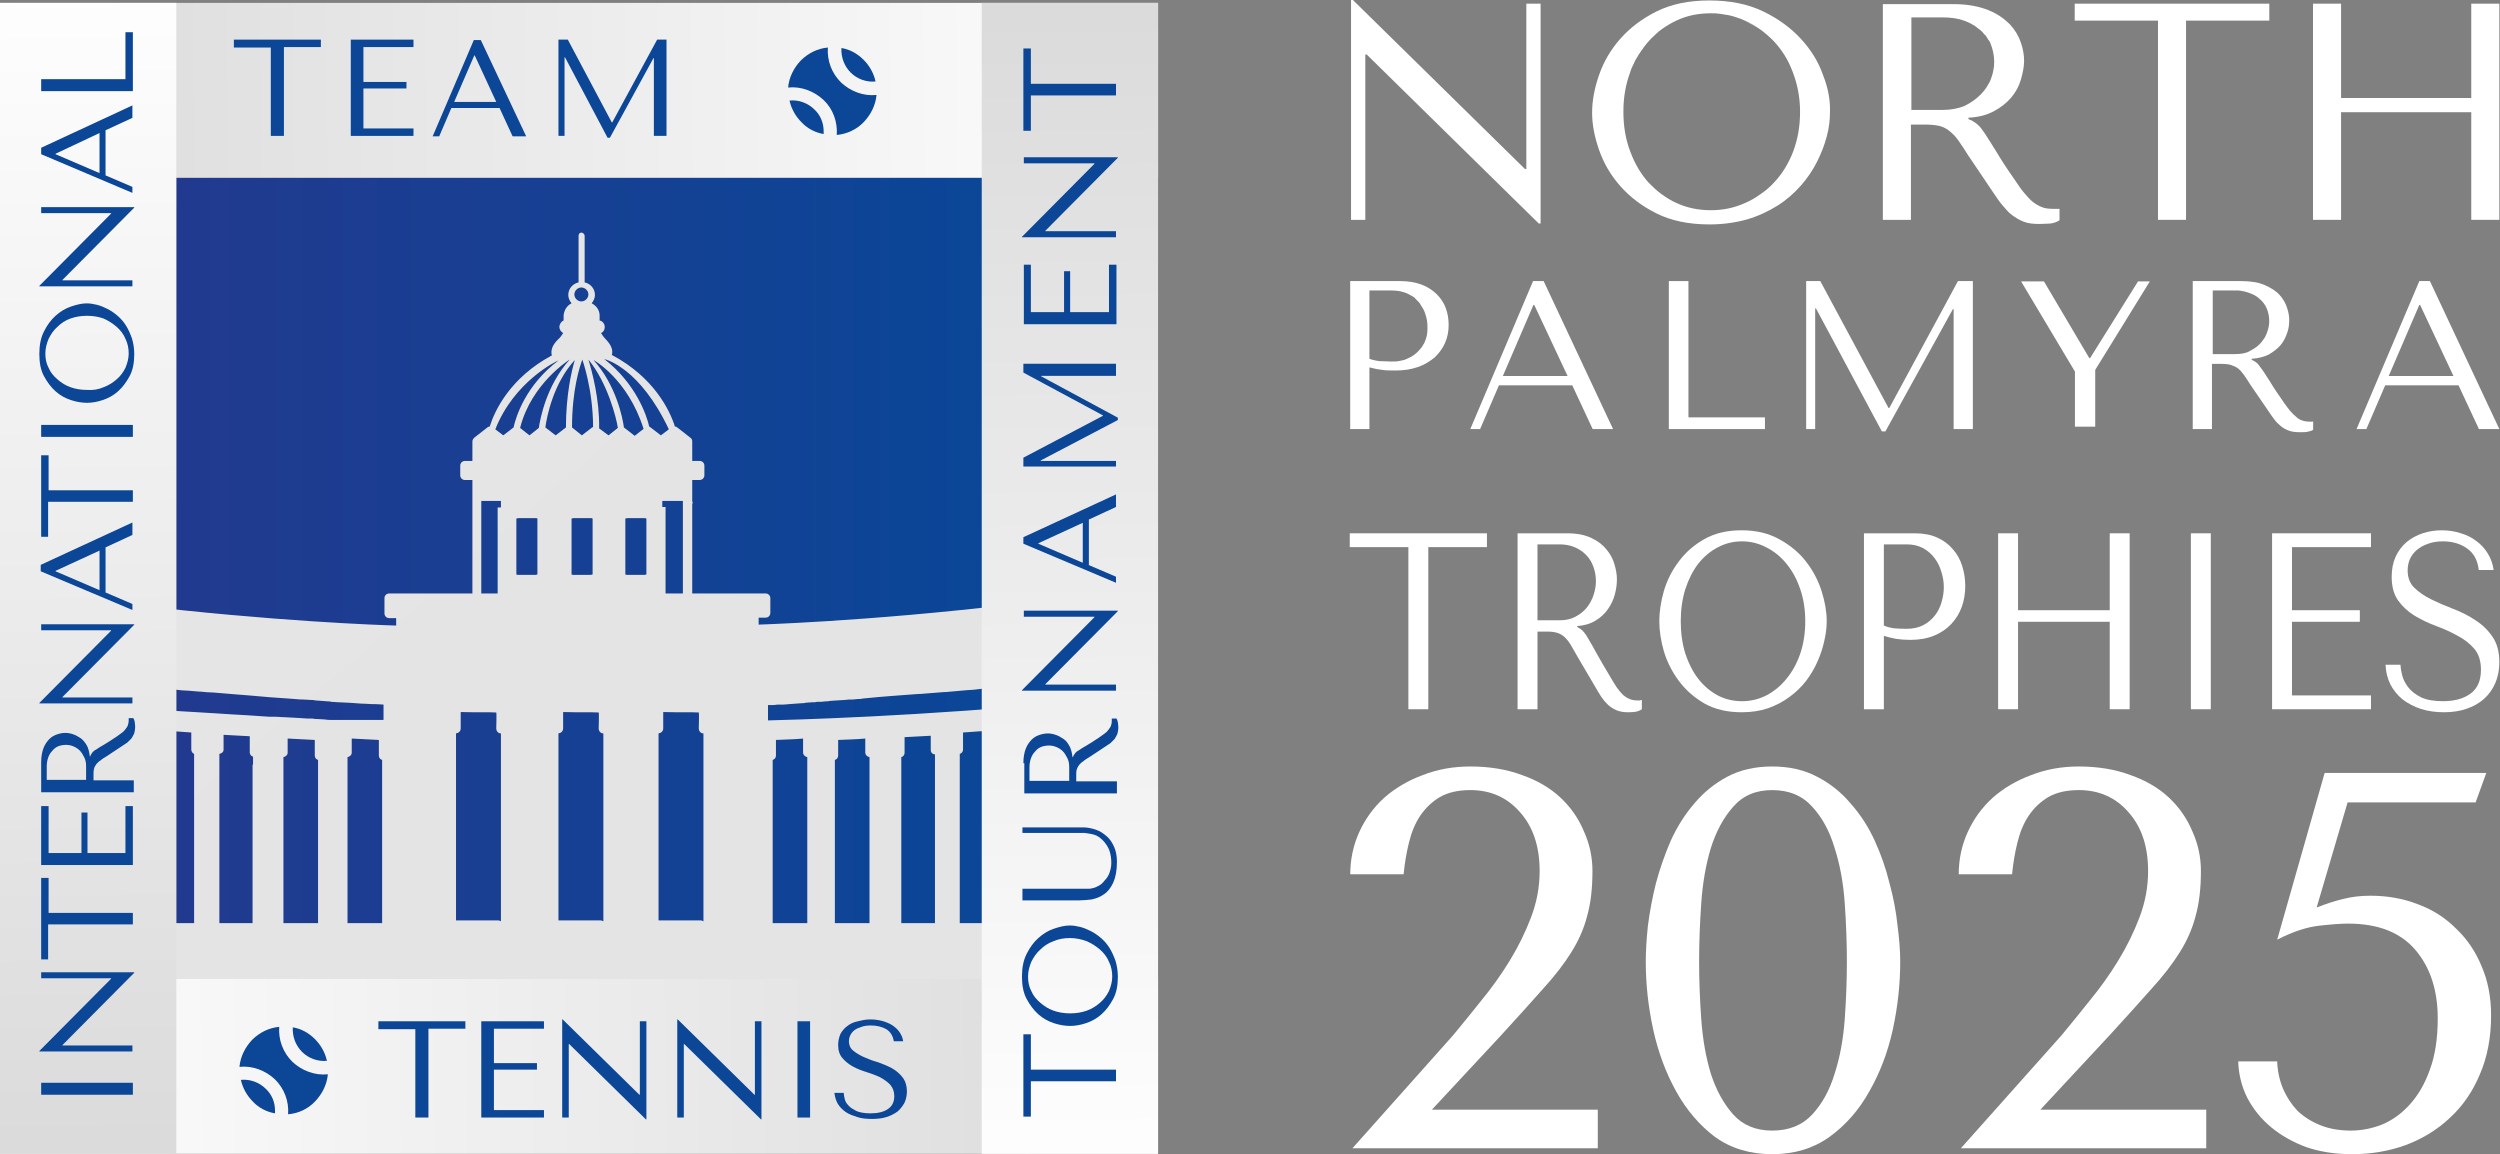 <?xml version="1.0" encoding="UTF-8"?> <svg xmlns="http://www.w3.org/2000/svg" width="561" height="259" viewBox="0 0 561 259" fill="none"><rect x="0" y="0" width="561" height="259" fill="#808080" stroke="none"/><g clip-path="url(#clip0_668_1027)"><path d="M220.408 39.885H39.568V219.679H220.408V39.885Z" fill="url(#paint0_linear_668_1027)"></path><path d="M241.61 157.382C206.554 160.826 176.432 161.556 172.338 161.661V158.217C172.443 158.217 172.653 158.217 172.863 158.217C172.968 158.217 173.073 158.217 173.178 158.217C173.493 158.217 173.913 158.217 174.438 158.113C174.752 158.113 174.962 158.113 175.277 158.113C175.382 158.113 175.592 158.113 175.802 158.113C176.222 158.113 176.642 158.008 177.061 158.008C177.481 158.008 178.006 157.904 178.426 157.904C178.951 157.904 179.371 157.8 179.895 157.8C180.21 157.8 180.525 157.8 180.735 157.695C181.26 157.695 181.68 157.591 182.204 157.591C182.309 157.591 182.309 157.591 182.414 157.591C182.729 157.591 183.044 157.591 183.359 157.487C183.674 157.487 183.989 157.487 184.304 157.487C184.618 157.487 184.933 157.382 185.248 157.382C185.563 157.382 185.878 157.382 186.298 157.278C187.347 157.174 188.397 157.174 189.551 157.069C190.181 156.965 190.811 156.965 191.441 156.965L192.49 156.861C192.805 156.861 193.225 156.861 193.54 156.756C194.274 156.652 195.009 156.652 195.744 156.548C196.478 156.443 197.213 156.443 198.053 156.339C198.892 156.234 199.837 156.234 200.677 156.13C202.041 156.026 203.406 155.921 204.875 155.817C205.4 155.817 205.82 155.713 206.344 155.713C206.449 155.713 206.554 155.713 206.659 155.713C207.079 155.713 207.499 155.608 207.919 155.608C209.283 155.504 210.543 155.4 211.907 155.295C212.012 155.295 212.117 155.295 212.222 155.295C213.062 155.191 213.796 155.191 214.636 155.087C215.371 154.982 216.105 154.982 216.945 154.878C217.47 154.878 217.995 154.774 218.519 154.774C219.149 154.669 219.674 154.669 220.304 154.565C221.248 154.461 222.298 154.356 223.242 154.252C225.551 154.043 227.86 153.834 230.169 153.521C230.694 153.417 231.324 153.417 231.849 153.313C231.954 153.313 232.059 153.313 232.269 153.313C233.318 153.208 234.368 153.104 235.312 153C235.837 152.895 236.362 152.895 236.887 152.791C237.936 152.687 238.986 152.582 240.035 152.478C240.245 152.478 240.455 152.478 240.665 152.374C240.98 152.374 241.19 152.269 241.505 152.269V133.799C204.98 138.808 176.012 139.956 170.239 140.165V138.599H171.814C172.338 138.599 172.863 138.182 172.863 137.556V134.217C172.863 133.695 172.443 133.173 171.814 133.173H155.336V113.138C155.336 113.034 155.44 112.929 155.44 112.825C155.44 112.721 155.44 112.616 155.336 112.512V107.712H157.015C157.54 107.712 158.064 107.294 158.064 106.668V104.477C158.064 103.955 157.645 103.433 157.015 103.433H155.336V99.051C155.336 98.738 155.231 98.425 154.916 98.216L151.977 95.92C151.872 95.816 151.662 95.712 151.452 95.712C150.298 92.059 146.729 84.65 137.283 79.642C137.388 79.433 137.388 79.224 137.388 78.911C137.388 77.972 136.758 76.929 135.709 75.885C135.394 75.572 135.079 75.05 134.869 74.737C135.394 74.529 135.709 74.007 135.709 73.381C135.709 72.65 135.184 72.024 134.554 71.92V70.876V70.772C134.554 69.624 133.819 68.581 132.77 68.059C133.19 67.537 133.505 66.911 133.505 66.181C133.505 64.824 132.56 63.676 131.196 63.363V52.928C131.196 52.615 130.881 52.198 130.461 52.198C130.041 52.198 129.831 52.511 129.831 52.928V63.363C128.467 63.676 127.522 64.824 127.522 66.181C127.522 66.911 127.837 67.537 128.257 68.059C127.207 68.581 126.577 69.624 126.472 70.772V70.876V71.92C125.948 72.129 125.528 72.755 125.528 73.381C125.528 73.903 125.843 74.424 126.368 74.737C126.158 75.05 125.843 75.572 125.528 75.885C124.373 76.929 123.744 77.972 123.744 79.016C123.744 79.329 123.744 79.537 123.849 79.746C114.507 84.755 111.044 92.059 109.889 95.712C109.679 95.712 109.47 95.816 109.365 95.92L106.426 98.216C106.216 98.425 106.006 98.738 106.006 99.051V103.433H104.327C103.802 103.433 103.277 103.851 103.277 104.477V106.668C103.277 107.19 103.697 107.712 104.327 107.712H106.006V112.825V133.173H87.324C86.799 133.173 86.274 133.591 86.274 134.217V137.66C86.274 138.182 86.694 138.704 87.324 138.704H88.898V140.373C85.12 140.269 61.295 139.434 29.598 135.678V153.939C29.703 153.939 29.808 153.939 29.913 153.939C30.647 154.043 31.382 154.043 32.117 154.147C32.642 154.147 33.061 154.252 33.586 154.252C33.796 154.252 34.006 154.252 34.216 154.356C34.95 154.461 35.58 154.461 36.315 154.565C36.42 154.565 36.525 154.565 36.63 154.565C37.469 154.669 38.414 154.774 39.254 154.774C39.359 154.774 39.464 154.774 39.569 154.774C40.408 154.878 41.248 154.982 42.088 154.982C42.193 154.982 42.193 154.982 42.193 154.982C43.032 155.087 43.767 155.087 44.606 155.191C44.712 155.191 44.816 155.191 44.921 155.191C45.971 155.295 46.916 155.4 47.86 155.4C48.28 155.4 48.7 155.504 49.12 155.504C49.959 155.608 50.799 155.608 51.639 155.713C52.058 155.713 52.478 155.817 52.898 155.817C53.738 155.921 54.682 155.921 55.522 156.026C56.362 156.13 57.201 156.13 57.936 156.234C58.776 156.339 59.615 156.339 60.35 156.443C61.924 156.548 63.394 156.652 64.758 156.756C65.703 156.861 66.542 156.861 67.382 156.965C67.487 156.965 67.697 156.965 67.802 156.965H67.907C68.537 156.965 69.166 157.069 69.796 157.069C70.111 157.069 70.426 157.069 70.741 157.174C71.685 157.278 72.63 157.278 73.469 157.382C73.784 157.382 74.099 157.382 74.309 157.487C74.834 157.487 75.464 157.591 75.989 157.591C76.828 157.591 77.563 157.695 78.297 157.695C79.347 157.8 80.292 157.8 81.236 157.904C81.341 157.904 81.446 157.904 81.551 157.904C82.286 157.904 83.021 158.008 83.545 158.008C83.65 158.008 83.65 158.008 83.755 158.008C83.965 158.008 84.07 158.008 84.28 158.008C85.12 158.008 85.749 158.113 86.064 158.113V161.556C85.959 161.556 85.749 161.556 85.644 161.556H85.33C85.225 161.556 85.12 161.556 84.91 161.556C84.49 161.556 84.07 161.556 83.44 161.556C83.126 161.556 82.811 161.556 82.496 161.556C82.181 161.556 81.761 161.556 81.446 161.556C81.131 161.556 80.712 161.556 80.292 161.556C80.082 161.556 79.872 161.556 79.662 161.556C79.347 161.556 79.032 161.556 78.717 161.556C78.403 161.556 77.983 161.556 77.668 161.556C77.353 161.556 76.933 161.556 76.618 161.556C76.198 161.556 75.883 161.556 75.464 161.556C75.149 161.556 74.939 161.556 74.624 161.556C74.099 161.556 73.469 161.556 72.945 161.452C72.42 161.452 71.79 161.348 71.16 161.348H71.37C70.951 161.348 70.531 161.348 70.111 161.243C69.796 161.243 69.376 161.243 69.061 161.243C68.012 161.139 66.857 161.139 65.703 161.035C64.968 161.035 64.338 160.93 63.604 160.93C63.499 160.93 63.394 160.93 63.289 160.93C62.344 160.826 61.295 160.826 60.245 160.826C58.776 160.722 57.201 160.617 55.627 160.513C54.472 160.408 53.213 160.408 51.953 160.304C51.429 160.304 50.904 160.2 50.379 160.2C49.33 160.095 48.175 160.095 47.02 159.991C46.496 159.991 45.866 159.887 45.341 159.887C43.662 159.782 41.878 159.678 40.093 159.574C39.569 159.574 39.044 159.469 38.519 159.469C38.414 159.469 38.309 159.469 38.204 159.469C37.679 159.469 37.26 159.365 36.84 159.365C36.525 159.365 36.21 159.365 36 159.261C35.056 159.156 34.111 159.156 33.166 159.052C32.222 158.948 31.277 158.948 30.227 158.843C30.122 158.843 30.122 158.843 30.018 158.843C29.913 158.843 29.808 158.843 29.703 158.843V223.644H170.764H241.715V157.382H241.61ZM43.557 207.157H36.105V168.548C36.63 168.443 37.05 168.026 37.05 167.609V163.956C39.044 164.061 41.038 164.269 42.927 164.374V168.235C42.927 168.652 43.242 169.069 43.557 169.174V207.157ZM56.676 171.574V207.157H49.225V169.174C49.749 169.069 50.169 168.756 50.169 168.235V164.895C52.163 165 54.158 165.104 56.047 165.209V168.861C56.047 169.278 56.362 169.696 56.782 169.8V171.574H56.676ZM71.37 207.157H63.604V169.904C64.128 169.8 64.548 169.383 64.548 168.965V165.73C66.752 165.835 68.746 165.939 70.636 166.043V169.591C70.636 170.009 70.951 170.426 71.37 170.53V207.157ZM85.749 207.157H77.983V169.904C78.507 169.8 78.927 169.383 78.927 168.965V165.73C81.131 165.835 83.126 165.939 85.015 166.043V169.591C85.015 170.009 85.33 170.426 85.749 170.53V207.157ZM153.236 112.408V133.173H149.353V113.764H148.618V112.408H153.236ZM130.461 64.511C131.3 64.511 132.035 65.242 132.035 66.076C132.035 66.911 131.3 67.641 130.461 67.641C129.621 67.641 128.886 66.911 128.886 66.076C128.886 65.242 129.621 64.511 130.461 64.511ZM132.875 95.92L130.566 97.694L128.362 95.92C128.362 87.364 130.146 82.146 130.671 80.685C130.671 80.685 133.085 87.364 133.085 95.816C132.98 95.816 132.98 95.92 132.875 95.92ZM132.98 116.373V128.895C132.875 128.895 132.77 128.999 132.56 128.999H128.677C128.572 128.999 128.362 128.999 128.257 128.895V116.373C128.362 116.373 128.467 116.269 128.677 116.269H132.56C132.77 116.269 132.875 116.269 132.98 116.373ZM112.408 206.74C112.198 206.635 111.988 206.531 111.779 206.531H102.332V164.582C102.962 164.478 103.382 164.061 103.382 163.435V159.782C107.16 159.887 110.099 159.782 111.359 159.887C111.464 159.887 111.359 163.435 111.359 163.435C111.359 164.061 111.779 164.582 112.408 164.582V206.74ZM112.408 113.868H111.674V133.173H108V112.408H112.408V113.868ZM115.242 95.92L112.933 97.694L111.149 96.338C115.347 85.694 124.688 81.103 125.318 80.894C117.971 86.424 115.767 93.52 115.242 95.92ZM120.595 128.895C120.49 128.895 120.385 128.999 120.175 128.999H116.292C116.187 128.999 115.977 128.999 115.872 128.895V116.373C115.977 116.373 116.082 116.269 116.292 116.269H120.175C120.28 116.269 120.49 116.269 120.595 116.373V128.895ZM118.811 97.694L116.712 96.025C119.23 86.007 127.837 80.685 127.837 80.685C122.589 86.529 121.225 93.938 120.91 96.025L118.811 97.694ZM122.379 95.92C122.694 93.52 124.163 86.007 128.991 80.79C128.257 83.19 126.997 88.72 126.997 95.92L124.688 97.694L122.379 95.92ZM135.394 206.74C135.184 206.635 134.974 206.531 134.764 206.531H125.318V164.582C125.948 164.478 126.368 164.061 126.368 163.435V159.782C130.146 159.887 133.085 159.782 134.344 159.887C134.449 159.887 134.344 163.435 134.344 163.435C134.344 164.061 134.764 164.582 135.394 164.582V206.74ZM136.548 97.694L134.449 96.129C134.554 89.659 132.875 83.398 132.035 80.685C136.338 85.903 138.333 93.833 138.647 96.025L136.548 97.694ZM140.012 95.92C139.697 93.625 138.228 86.424 133.19 80.79C133.19 80.79 140.852 84.964 144.42 96.233L142.426 97.799L140.012 95.92C140.117 95.92 140.117 95.92 140.012 95.92ZM145.05 128.895C144.945 128.895 144.84 128.999 144.63 128.999H140.747C140.642 128.999 140.432 128.999 140.327 128.895V116.373C140.432 116.373 140.537 116.269 140.747 116.269H144.63C144.735 116.269 144.84 116.269 145.05 116.373V128.895ZM145.68 95.712C145.155 93.312 142.741 86.111 135.604 80.581C136.024 80.685 143.58 82.564 150.088 96.338L148.303 97.694L145.994 95.92C145.889 95.816 145.784 95.816 145.68 95.712ZM157.854 206.74C157.645 206.635 157.435 206.531 157.225 206.531H147.779V164.582C148.408 164.478 148.828 164.061 148.828 163.435V159.782C152.607 159.887 155.545 159.782 156.805 159.887C156.91 159.887 156.805 163.435 156.805 163.435C156.805 164.061 157.225 164.582 157.854 164.582V206.74ZM181.155 207.157H173.388V170.53C173.808 170.426 174.123 170.009 174.123 169.591V166.043C176.012 165.939 178.006 165.939 180.21 165.73V168.861C180.21 169.383 180.63 169.8 181.155 169.904V207.157ZM195.114 207.157H187.347V170.53C187.767 170.426 188.082 170.009 188.082 169.591V166.043C189.971 165.939 191.965 165.939 194.169 165.73V168.861C194.169 169.383 194.589 169.8 195.114 169.904V207.157ZM209.703 207.157H202.251V169.904C202.671 169.8 202.986 169.383 202.986 168.965V165.417C204.875 165.313 206.869 165.209 208.863 165.104V168.339C208.863 168.861 209.283 169.278 209.808 169.278V207.157H209.703ZM222.823 207.157H215.371V170.843V169.174C215.79 169.069 216.105 168.652 216.105 168.235V164.374C217.995 164.269 219.989 164.061 221.983 163.956V167.504C221.983 168.026 222.403 168.443 222.927 168.443V207.157H222.823ZM229.855 207.157V168.443C230.274 168.339 230.589 167.922 230.589 167.504V163.435C230.589 163.33 230.589 163.33 230.589 163.226C232.583 163.017 234.683 162.913 236.782 162.704V166.148C236.782 166.669 237.202 167.087 237.726 167.087V207.053H229.855V207.157Z" fill="url(#paint1_linear_668_1027)"></path><path d="M0 39.884L9.82048e-09 0.649H259.872V39.884H0Z" fill="url(#paint2_linear_668_1027)"></path><path d="M259.872 219.679V258.915H0L1.7054e-08 219.679H259.872Z" fill="url(#paint3_linear_668_1027)"></path><path d="M39.569 0.649H6.46428e-08L0 258.915H39.569V0.649Z" fill="url(#paint4_linear_668_1027)"></path><path d="M220.303 0.649H259.871V258.915H220.303V0.649Z" fill="url(#paint5_linear_668_1027)"></path><path d="M60.772 30.598V10.667H52.48V8.893H72.002V10.563H63.711V30.494H60.772V30.598Z" fill="#0B4697"></path><path d="M92.783 8.893V10.563H81.552V18.389H91.209V19.85H81.552V28.824H92.783V30.494H78.719V8.893H92.783Z" fill="#0B4697"></path><path d="M101.284 24.232L98.555 30.597H97.086L106.322 8.997H107.896L118.077 30.597H115.033L112.095 24.232H101.284ZM106.532 12.44H106.427L101.914 22.875H111.36L106.532 12.44Z" fill="#0B4697"></path><path d="M137.283 27.467H137.388L147.464 8.893H149.563V30.494H146.729V13.067H146.624L136.864 30.911H136.339L126.788 12.858H126.683V30.494H125.318V8.893H127.417L137.283 27.467Z" fill="#0B4697"></path><path d="M93.202 250.88V230.949H84.91V229.175H104.432V230.844H96.141V250.775H93.202V250.88Z" fill="#0B4697"></path><path d="M122.066 229.175V230.844H110.836V238.566H120.492V240.027H110.836V249.106H122.066V250.775H108.002V229.175H122.066Z" fill="#0B4697"></path><path d="M145.05 229.175V251.193H144.945L127.733 234.288H127.628V250.775H126.158V228.757H126.263L143.476 245.662H143.581V229.175H145.05Z" fill="#0B4697"></path><path d="M170.871 229.175V251.193H170.766L153.553 234.288H153.448V250.775H151.979V228.757H152.083L169.296 245.662H169.401V229.175H170.871Z" fill="#0B4697"></path><path d="M181.785 229.175V250.775H178.951V229.175H181.785Z" fill="#0B4697"></path><path d="M189.341 245.349C189.341 245.662 189.446 246.079 189.551 246.601C189.656 247.123 189.971 247.645 190.391 248.062C190.811 248.584 191.44 248.897 192.175 249.314C192.91 249.627 193.959 249.836 195.324 249.836C197.003 249.836 198.263 249.523 199.207 248.897C200.152 248.271 200.677 247.332 200.677 245.975C200.677 244.932 200.362 244.097 199.732 243.366C199.102 242.74 198.368 242.218 197.423 241.697C196.478 241.279 195.429 240.862 194.379 240.549C193.33 240.236 192.28 239.818 191.335 239.297C190.391 238.775 189.656 238.149 189.026 237.418C188.397 236.688 188.082 235.749 188.082 234.497C188.082 233.557 188.292 232.723 188.607 231.992C189.026 231.262 189.551 230.636 190.181 230.218C190.811 229.696 191.545 229.383 192.49 229.175C193.33 228.966 194.274 228.757 195.219 228.757C196.163 228.757 197.003 228.862 197.843 229.07C198.682 229.279 199.417 229.592 200.152 230.01C200.782 230.427 201.411 230.949 201.831 231.575C202.251 232.201 202.566 232.827 202.671 233.662H200.572C200.362 232.41 199.837 231.575 198.892 230.949C197.948 230.427 196.793 230.114 195.429 230.114C194.589 230.114 193.854 230.218 193.33 230.427C192.7 230.636 192.175 230.844 191.755 231.157C191.335 231.47 191.021 231.888 190.811 232.305C190.601 232.723 190.496 233.244 190.496 233.662C190.496 234.497 190.811 235.227 191.44 235.749C192.07 236.271 192.91 236.792 193.854 237.21C194.799 237.627 195.849 238.044 197.003 238.357C198.158 238.775 199.207 239.192 200.152 239.714C201.096 240.236 201.936 240.966 202.566 241.801C203.196 242.636 203.51 243.679 203.51 244.932C203.51 245.871 203.301 246.705 202.986 247.436C202.566 248.166 202.041 248.897 201.411 249.419C200.677 249.94 199.942 250.358 198.892 250.671C197.948 250.984 196.793 251.088 195.639 251.088C194.484 251.088 193.33 250.984 192.385 250.671C191.44 250.358 190.496 250.045 189.761 249.523C189.026 249.001 188.397 248.375 187.977 247.645C187.557 246.914 187.347 246.079 187.242 245.245H189.341V245.349Z" fill="#0B4697"></path><path d="M250.428 242.636H231.326V250.567H229.646V232.097H231.326V240.028H250.428V242.636Z" fill="#0B4697"></path><path d="M236.467 229.593C235.208 229.175 234.053 228.549 233.004 227.61C231.954 226.671 231.114 225.523 230.38 224.166C229.645 222.81 229.33 221.14 229.33 219.158C229.33 217.175 229.645 215.505 230.38 214.045C231.114 212.584 231.954 211.436 233.004 210.497C234.053 209.558 235.208 208.827 236.467 208.41C237.727 207.992 238.881 207.679 240.036 207.679C240.77 207.679 241.505 207.784 242.345 207.992C243.184 208.201 243.919 208.514 244.759 208.931C245.598 209.349 246.333 209.871 247.068 210.497C247.802 211.123 248.432 211.853 248.957 212.688C249.482 213.523 249.902 214.462 250.321 215.61C250.636 216.653 250.846 217.905 250.846 219.158C250.846 221.14 250.531 222.81 249.797 224.166C249.062 225.523 248.222 226.671 247.173 227.61C246.123 228.549 244.969 229.175 243.709 229.593C242.45 230.01 241.295 230.219 240.141 230.219C238.986 230.219 237.727 230.01 236.467 229.593ZM243.919 226.775C245.074 226.358 246.018 225.732 246.858 225.001C247.697 224.271 248.327 223.436 248.852 222.393C249.272 221.349 249.587 220.306 249.587 219.158C249.587 218.01 249.377 216.862 248.852 215.818C248.432 214.775 247.697 213.836 246.858 213.105C246.018 212.375 245.074 211.749 243.919 211.227C242.764 210.81 241.505 210.497 240.141 210.497C238.776 210.497 237.517 210.705 236.362 211.227C235.208 211.644 234.263 212.271 233.423 213.105C232.584 213.836 231.954 214.775 231.429 215.818C231.009 216.862 230.694 217.905 230.694 219.158C230.694 220.306 230.904 221.453 231.429 222.393C231.849 223.436 232.584 224.271 233.423 225.001C234.263 225.732 235.208 226.358 236.362 226.775C237.517 227.193 238.776 227.401 240.141 227.401C241.505 227.401 242.764 227.193 243.919 226.775Z" fill="#0B4697"></path><path d="M229.648 199.435H243.188C243.607 199.435 244.027 199.435 244.342 199.435C244.762 199.435 245.077 199.331 245.497 199.226C245.917 199.122 246.231 198.913 246.65 198.705C247.07 198.496 247.49 198.079 247.805 197.661C248.33 197.139 248.75 196.513 248.96 195.887C249.17 195.261 249.38 194.531 249.38 193.696C249.38 192.757 249.275 191.818 248.96 190.878C248.646 190.044 248.12 189.209 247.385 188.478C246.965 188.061 246.546 187.748 246.127 187.539C245.707 187.33 245.287 187.226 244.762 187.122C244.342 187.017 243.922 187.017 243.398 186.913C242.978 186.913 242.558 186.913 242.033 186.913H229.438L229.439 185.661H242.978C244.027 185.661 244.972 185.87 245.917 186.183C246.861 186.496 247.596 187.017 248.331 187.644C249.065 188.27 249.59 189.104 250.01 190.044C250.43 190.983 250.64 192.131 250.64 193.383C250.64 195.365 250.324 196.931 249.799 198.079C249.274 199.226 248.541 200.165 247.701 200.687C246.861 201.313 245.916 201.626 244.971 201.835C244.026 201.939 243.083 202.044 242.243 202.044H229.438V199.435H229.648Z" fill="#0B4697"></path><path d="M229.646 171.261C229.646 169.904 229.856 168.861 230.171 168.026C230.486 167.191 231.011 166.461 231.536 165.939C232.06 165.417 232.69 165.104 233.32 164.896C233.95 164.687 234.579 164.583 235.104 164.583C235.734 164.583 236.259 164.687 236.888 164.896C237.518 165.104 238.043 165.417 238.673 165.835C239.302 166.252 239.617 166.774 240.037 167.504C240.352 168.13 240.562 168.965 240.667 169.904H240.772L240.877 169.591C240.982 169.383 241.192 169.174 241.297 168.965C241.507 168.757 241.716 168.548 242.136 168.339C242.556 168.026 243.081 167.713 243.816 167.296C244.55 166.878 245.495 166.252 246.754 165.417C247.174 165.104 247.489 164.896 247.909 164.583C248.224 164.374 248.539 164.061 248.749 163.748C248.958 163.435 249.168 163.226 249.273 162.913C249.378 162.6 249.483 162.287 249.483 161.87C249.483 161.765 249.483 161.661 249.483 161.556C249.483 161.452 249.483 161.348 249.483 161.243H250.533C250.743 161.556 250.743 161.765 250.848 162.078C250.848 162.391 250.953 162.704 250.953 163.122C250.953 163.748 250.848 164.27 250.743 164.687C250.533 165.104 250.323 165.522 250.113 165.835C249.798 166.148 249.483 166.461 249.168 166.774C248.749 167.087 248.329 167.296 247.909 167.609L244.445 169.904C243.921 170.217 243.396 170.531 243.081 170.844C242.661 171.052 242.451 171.365 242.136 171.678C241.926 171.991 241.716 172.304 241.612 172.722C241.507 173.035 241.507 173.557 241.507 174.078V175.331H250.638V178.044H229.856V171.261H229.646ZM239.932 175.226V172.2C239.932 171.365 239.827 170.739 239.512 170.113C239.198 169.487 238.883 168.965 238.463 168.548C238.043 168.13 237.518 167.817 236.993 167.609C236.469 167.4 235.944 167.296 235.419 167.296C234.789 167.296 234.16 167.4 233.635 167.609C233.11 167.817 232.69 168.13 232.27 168.652C231.851 169.07 231.536 169.591 231.326 170.217C231.116 170.844 231.011 171.47 231.011 172.2V175.226H239.932Z" fill="#0B4697"></path><path d="M229.645 137.034H250.846V137.139L234.578 153.522V153.626H250.426V154.983H229.33V154.878L245.598 138.495V138.391H229.75V137.034H229.645Z" fill="#0B4697"></path><path d="M244.34 126.808L250.428 129.417V130.774L229.646 122.008V120.547L250.428 110.947V113.765L244.34 116.582V126.808ZM233.005 121.904V122.008L242.976 126.287V117.313L233.005 121.904Z" fill="#0B4697"></path><path d="M247.489 93.312V93.208L229.646 83.607V81.625H250.428V84.338H233.635V84.442L250.848 93.729V94.251L233.53 103.33V103.434H250.428V104.686H229.646V102.703L247.489 93.312Z" fill="#0B4697"></path><path d="M229.646 59.398H231.326V70.042H238.778V60.859H240.142V70.042H248.854V59.398H250.533V72.755H229.751V59.398H229.646Z" fill="#0B4697"></path><path d="M229.645 35.294H250.846V35.398L234.578 51.781V51.885H250.426V53.242H229.33V53.137L245.598 36.754V36.65H229.75V35.294H229.645Z" fill="#0B4697"></path><path d="M250.428 21.415H231.326V29.345H229.646V10.876H231.326V18.806H250.428V21.415Z" fill="#0B4697"></path><path d="M9.24 242.974H29.814V245.66H9.24V242.974Z" fill="#0B4697"></path><path d="M9.242 218.181H30.127V218.284L14.021 234.503V234.606H29.712V235.949H8.826V235.846L24.932 219.627V219.524H9.242V218.181Z" fill="#0B4697"></path><path d="M29.71 207.436H10.799V215.288H9.24V197.002H10.903V204.854H29.814V207.436H29.71Z" fill="#0B4697"></path><path d="M9.24 180.887H10.903V191.424H18.28V182.333H19.631V191.424H28.151V180.887H29.814V194.11H9.24V180.887Z" fill="#0B4697"></path><path d="M9.24 171.073C9.24 169.73 9.448 168.697 9.76 167.871C10.072 167.044 10.591 166.321 11.111 165.805C11.63 165.288 12.254 164.978 12.877 164.771C13.5 164.565 14.124 164.462 14.643 164.462C15.267 164.462 15.786 164.565 16.41 164.771C17.033 164.978 17.553 165.288 18.176 165.701C18.696 166.114 19.111 166.631 19.527 167.354C19.839 167.974 20.047 168.8 20.151 169.73H20.254L20.358 169.42C20.462 169.214 20.67 169.007 20.774 168.8C20.982 168.594 21.19 168.387 21.605 168.181C22.021 167.871 22.54 167.561 23.268 167.148C23.995 166.734 24.93 166.114 26.177 165.288C26.593 164.978 26.904 164.771 27.32 164.462C27.632 164.255 27.944 163.945 28.151 163.635C28.359 163.325 28.567 163.119 28.671 162.809C28.775 162.499 28.879 162.086 28.879 161.776C28.879 161.672 28.879 161.569 28.879 161.466C28.879 161.362 28.879 161.259 28.879 161.156H29.918C30.126 161.466 30.126 161.672 30.23 161.982C30.23 162.292 30.333 162.602 30.333 163.015C30.333 163.635 30.23 164.048 30.126 164.565C29.918 164.978 29.71 165.391 29.502 165.701C29.19 166.011 28.879 166.321 28.567 166.631C28.151 166.941 27.736 167.148 27.32 167.457L23.891 169.73C23.372 170.04 22.852 170.35 22.54 170.66C22.125 170.867 21.917 171.176 21.605 171.486C21.397 171.796 21.19 172.106 21.086 172.519C20.982 172.933 20.982 173.346 20.982 173.862V175.102H30.022V177.788H9.24V171.073ZM19.319 174.999V172.003C19.319 171.176 19.215 170.557 18.904 169.937C18.592 169.317 18.28 168.8 17.864 168.387C17.449 167.974 16.929 167.664 16.41 167.457C15.89 167.251 15.371 167.148 14.851 167.148C14.228 167.148 13.604 167.251 13.085 167.457C12.565 167.664 12.15 167.974 11.734 168.491C11.318 168.904 11.007 169.42 10.799 170.04C10.591 170.66 10.487 171.28 10.487 172.003V174.999H19.319Z" fill="#0B4697"></path><path d="M9.242 140.082H30.127V140.185L14.021 156.404V156.507H29.712V157.85H8.826V157.747L24.932 141.528V141.425H9.242V140.082Z" fill="#0B4697"></path><path d="M23.686 132.953L29.712 135.535V136.878L9.139 128.201V126.754L29.712 117.25V120.04L23.686 122.829V132.953ZM12.464 128.097V128.201L22.335 132.436V123.552L12.464 128.097Z" fill="#0B4697"></path><path d="M29.71 112.601H10.799V120.453H9.24V102.167H10.903V110.019H29.814V112.601H29.71Z" fill="#0B4697"></path><path d="M9.24 95.349H29.814V98.035H9.24V95.349Z" fill="#0B4697"></path><path d="M15.892 89.771C14.645 89.358 13.502 88.738 12.463 87.808C11.424 86.878 10.593 85.742 9.865 84.399C9.138 83.056 8.826 81.403 8.826 79.44C8.826 77.477 9.138 75.824 9.865 74.378C10.593 72.932 11.424 71.795 12.463 70.866C13.502 69.936 14.645 69.213 15.892 68.8C17.139 68.386 18.282 68.076 19.425 68.076C20.152 68.076 20.879 68.18 21.711 68.386C22.542 68.593 23.269 68.903 24.101 69.316C24.932 69.729 25.659 70.246 26.387 70.866C27.114 71.486 27.737 72.209 28.257 73.035C28.776 73.862 29.192 74.791 29.608 75.928C29.919 76.961 30.127 78.2 30.127 79.44C30.127 81.403 29.815 83.056 29.088 84.399C28.361 85.742 27.529 86.878 26.49 87.808C25.451 88.738 24.308 89.358 23.061 89.771C21.814 90.184 20.672 90.391 19.529 90.391C18.386 90.391 17.139 90.184 15.892 89.771ZM23.269 86.878C24.412 86.465 25.347 85.845 26.179 85.122C27.01 84.399 27.633 83.572 28.153 82.539C28.569 81.506 28.88 80.473 28.88 79.337C28.88 78.2 28.672 77.064 28.153 76.031C27.737 74.998 27.01 74.068 26.179 73.345C25.347 72.622 24.412 72.002 23.269 71.486C22.126 71.072 20.879 70.866 19.529 70.866C18.178 70.866 16.931 71.072 15.788 71.486C14.645 71.899 13.71 72.519 12.879 73.345C12.047 74.068 11.424 74.998 10.904 76.031C10.489 77.064 10.177 78.097 10.177 79.337C10.177 80.473 10.385 81.609 10.904 82.539C11.32 83.572 12.047 84.399 12.879 85.122C13.71 85.845 14.645 86.465 15.788 86.878C16.931 87.291 18.178 87.498 19.529 87.498C20.879 87.601 22.126 87.395 23.269 86.878Z" fill="#0B4697"></path><path d="M9.242 46.485H30.127V46.589L14.021 62.808V62.911H29.712V64.254H8.826V64.151L24.932 47.931V47.828H9.242V46.485Z" fill="#0B4697"></path><path d="M23.683 39.357L29.71 41.94V43.283L9.24 34.605V33.159L29.71 23.655V26.444L23.683 29.233V39.357ZM12.461 34.502V34.605L22.332 38.841V29.853L12.461 34.502Z" fill="#0B4697"></path><path d="M29.71 20.453H9.24V17.767H28.151V7.229H29.814V20.453H29.71Z" fill="#0B4697"></path><path d="M193.856 27.363C195.431 25.693 196.48 23.606 196.69 21.31C193.752 21.623 190.813 20.475 188.714 18.493C186.614 16.406 185.565 13.588 185.775 10.666C183.466 10.875 181.367 11.919 179.687 13.588C178.113 15.258 177.063 17.345 176.854 19.641C179.792 19.328 182.731 20.475 184.83 22.458C186.929 24.441 187.979 27.363 187.769 30.284C190.078 30.076 192.282 29.032 193.856 27.363Z" fill="#0B4697"></path><path d="M184.828 30.076C184.828 29.867 184.828 29.658 184.828 29.45C184.828 27.571 184.093 25.797 182.729 24.545C181.259 23.084 179.16 22.354 177.166 22.562C177.586 24.441 178.53 26.11 179.895 27.467C181.154 28.823 182.939 29.763 184.828 30.076Z" fill="#0B4697"></path><path d="M190.914 16.302C192.383 17.763 194.482 18.493 196.476 18.284C196.057 16.406 195.112 14.736 193.748 13.38C192.383 12.023 190.704 11.084 188.815 10.771C188.71 12.858 189.444 14.841 190.914 16.302Z" fill="#0B4697"></path><path d="M70.739 247.123C72.314 245.454 73.363 243.367 73.573 241.071C70.634 241.384 67.695 240.236 65.596 238.254C63.497 236.167 62.448 233.349 62.658 230.427C60.349 230.636 58.249 231.68 56.57 233.349C54.996 235.019 53.946 237.106 53.736 239.402C56.675 239.089 59.614 240.236 61.713 242.219C63.812 244.306 64.862 247.123 64.652 250.045C67.066 249.837 69.165 248.793 70.739 247.123Z" fill="#0B4697"></path><path d="M61.715 249.836C61.715 249.627 61.715 249.419 61.715 249.21C61.715 247.332 60.98 245.558 59.615 244.306C58.146 242.845 56.047 242.114 54.053 242.323C54.472 244.201 55.417 245.871 56.782 247.227C58.041 248.584 59.825 249.523 61.715 249.836Z" fill="#0B4697"></path><path d="M67.8 236.062C69.27 237.523 71.369 238.254 73.363 238.045C72.943 236.167 71.999 234.497 70.634 233.14C69.27 231.784 67.591 230.845 65.701 230.532C65.596 232.619 66.331 234.601 67.8 236.062Z" fill="#0B4697"></path><path d="M479.771 63.149L469.011 80.372H468.846L458.665 63.149H453.533L465.618 83.384V95.741H470.17V82.998L482.42 63.149H479.771Z" fill="white"></path><path d="M545.271 63.076H542.896L528.812 96.285H531.013L535.238 86.471H551.696L556.273 96.285H560.85L545.271 63.076ZM536.031 84.368L542.896 68.421H543.071L550.552 84.368H536.031Z" fill="white"></path><path d="M346.394 63.076H344.018L329.936 96.285H332.136L336.361 86.471H352.819L357.396 96.285H361.973L346.394 63.076ZM337.241 84.368L344.106 68.421H344.282L351.763 84.368H337.241Z" fill="white"></path><path d="M324.46 69.209C324.02 67.983 323.316 66.931 322.436 66.055C321.556 65.179 320.411 64.39 319.003 63.864C317.595 63.339 316.011 63.076 314.162 63.076H302.984V96.284H307.297V82.44C308.089 82.615 308.969 82.878 309.938 82.966C310.906 83.141 311.962 83.141 313.106 83.141C315.042 83.141 316.715 82.878 318.211 82.353C319.707 81.827 320.939 81.038 321.996 80.162C322.964 79.198 323.756 78.147 324.284 76.92C324.812 75.693 325.076 74.379 325.076 72.977C325.076 71.663 324.9 70.436 324.46 69.209ZM319.971 76.044C319.883 76.219 319.795 76.482 319.707 76.745C319.619 76.92 319.531 77.183 319.355 77.358C319.179 77.796 318.827 78.147 318.475 78.585C318.299 78.76 318.123 78.935 317.947 79.111C317.419 79.636 316.715 80.074 315.923 80.425C315.395 80.688 314.866 80.863 314.25 80.951C313.634 81.126 313.018 81.126 312.314 81.126C311.346 81.126 310.466 81.038 309.586 81.038C308.793 80.951 308.001 80.775 307.297 80.513V65.179H312.314C313.634 65.179 314.866 65.442 315.835 65.88C316.363 66.142 316.803 66.405 317.243 66.668C317.419 66.756 317.507 66.843 317.595 67.019C317.683 67.106 317.771 67.106 317.771 67.194C317.947 67.369 318.123 67.544 318.299 67.72C318.475 67.895 318.563 68.07 318.739 68.245C318.739 68.245 318.739 68.245 318.739 68.333C318.915 68.683 319.179 68.946 319.355 69.297C319.531 69.647 319.707 69.998 319.795 70.348C320.147 71.312 320.323 72.276 320.323 73.24C320.323 74.204 320.323 75.08 319.971 76.044Z" fill="white"></path><path d="M378.887 63.076H374.486V96.285H396.05V93.656H378.887V63.076Z" fill="white"></path><path d="M423.962 91.553H423.786L408.471 63.076H405.303V96.285H407.327V69.21H407.503L422.29 96.811H423.082L438.22 69.385H438.396V96.285H442.709V63.076H439.365L423.962 91.553Z" fill="white"></path><path d="M518.807 94.62C518.631 94.62 518.455 94.62 518.367 94.62C517.663 94.62 517.135 94.532 516.607 94.357C516.079 94.182 515.639 93.919 515.199 93.481C514.759 93.13 514.319 92.692 513.879 92.167C513.438 91.641 512.998 91.028 512.558 90.414C511.238 88.487 510.182 86.997 509.478 85.77C508.774 84.631 508.158 83.755 507.717 83.054C507.277 82.441 506.925 82.002 506.661 81.652C506.397 81.389 506.045 81.126 505.693 80.951L505.253 80.688V80.513C506.749 80.425 508.07 80.075 509.126 79.549C510.182 78.936 511.062 78.235 511.766 77.446C512.47 76.57 512.91 75.694 513.262 74.642C513.614 73.678 513.702 72.715 513.702 71.751C513.702 70.874 513.526 69.998 513.174 68.947C512.822 67.895 512.294 67.019 511.502 66.143C510.71 65.267 509.566 64.566 508.158 63.952C506.749 63.339 504.989 63.076 502.877 63.076H492.051V96.285H496.364V81.652H498.476C499.356 81.652 500.148 81.74 500.676 81.915C501.204 82.09 501.82 82.353 502.261 82.704C502.701 83.054 503.141 83.58 503.581 84.193C504.021 84.806 504.461 85.507 505.077 86.471L508.862 91.991C509.302 92.692 509.83 93.393 510.27 94.007C510.71 94.62 511.238 95.146 511.766 95.584C512.294 96.022 512.91 96.373 513.614 96.635C514.319 96.898 515.111 96.986 516.079 96.986C516.783 96.986 517.399 96.986 517.751 96.898C518.191 96.811 518.631 96.723 519.071 96.46V94.708C519.159 94.532 518.983 94.62 518.807 94.62ZM501.468 79.462H496.54V65.179H501.38C501.732 65.179 501.996 65.179 502.261 65.179C503.141 65.267 503.933 65.442 504.637 65.705C504.901 65.793 505.077 65.88 505.341 65.968C505.781 66.143 506.221 66.406 506.573 66.669C506.749 66.844 506.925 66.931 507.101 67.107C507.805 67.72 508.334 68.421 508.686 69.297C509.038 70.174 509.214 71.05 509.214 72.101C509.214 72.978 509.038 73.766 508.686 74.73C508.51 75.168 508.334 75.606 508.07 75.957C507.805 76.307 507.541 76.745 507.189 77.096C506.837 77.446 506.485 77.797 506.045 78.059C505.693 78.322 505.165 78.585 504.725 78.848C503.933 79.286 502.789 79.462 501.468 79.462Z" fill="white"></path><path d="M358.544 257.676H303.479L326.103 232.286C328.098 229.88 330.213 227.272 332.448 224.465C334.762 221.657 336.877 218.689 338.792 215.56C340.707 212.432 342.304 209.183 343.58 205.813C344.857 202.444 345.496 198.994 345.496 195.465C345.496 189.929 344.019 185.517 341.067 182.228C338.194 178.939 334.483 177.295 329.934 177.295C327.221 177.295 324.946 177.816 323.111 178.859C321.355 179.902 319.879 181.306 318.682 183.071C317.564 184.755 316.726 186.761 316.168 189.087C315.609 191.333 315.21 193.7 314.971 196.187H303C303 192.817 303.678 189.649 305.035 186.68C306.392 183.712 308.267 181.145 310.661 178.979C313.135 176.813 316.008 175.129 319.28 173.925C322.552 172.642 326.103 172 329.934 172C334.243 172 338.114 172.642 341.545 173.925C344.977 175.129 347.85 176.813 350.164 178.979C352.479 181.145 354.234 183.672 355.431 186.56C356.708 189.368 357.347 192.336 357.347 195.465C357.347 199.396 356.948 202.765 356.15 205.573C355.431 208.38 354.234 211.108 352.558 213.755C350.962 216.322 348.847 219.05 346.214 221.938C343.66 224.826 340.548 228.275 336.877 232.286L321.315 249.012H358.544V257.676Z" fill="white"></path><path d="M369.311 215.801C369.311 213.474 369.47 210.787 369.789 207.739C370.189 204.61 370.787 201.441 371.585 198.232C372.463 194.943 373.58 191.734 374.937 188.606C376.373 185.477 378.129 182.71 380.204 180.303C382.279 177.816 384.753 175.811 387.626 174.286C390.499 172.762 393.85 172 397.681 172C401.512 172 404.863 172.762 407.736 174.286C410.689 175.811 413.203 177.816 415.278 180.303C417.433 182.71 419.228 185.477 420.665 188.606C422.101 191.734 423.218 194.943 424.016 198.232C424.894 201.441 425.493 204.61 425.812 207.739C426.211 210.787 426.41 213.474 426.41 215.801C426.41 220.855 425.852 225.949 424.735 231.083C423.617 236.137 421.862 240.75 419.468 244.921C417.153 249.093 414.161 252.502 410.49 255.149C406.898 257.716 402.629 259 397.681 259C392.733 259 388.464 257.716 384.872 255.149C381.361 252.502 378.448 249.093 376.134 244.921C373.82 240.75 372.104 236.137 370.987 231.083C369.869 225.949 369.311 220.855 369.311 215.801ZM381.281 215.801C381.281 219.892 381.441 224.184 381.76 228.676C382.079 233.169 382.798 237.26 383.915 240.95C385.112 244.64 386.788 247.689 388.942 250.095C391.097 252.502 394.01 253.705 397.681 253.705C401.432 253.705 404.424 252.502 406.659 250.095C408.893 247.689 410.569 244.64 411.687 240.95C412.884 237.26 413.642 233.169 413.961 228.676C414.28 224.184 414.44 219.892 414.44 215.801C414.44 211.629 414.28 207.257 413.961 202.685C413.642 198.112 412.884 193.981 411.687 190.29C410.569 186.52 408.893 183.432 406.659 181.025C404.424 178.538 401.432 177.295 397.681 177.295C394.01 177.295 391.097 178.538 388.942 181.025C386.788 183.432 385.112 186.52 383.915 190.29C382.798 193.981 382.079 198.112 381.76 202.685C381.441 207.257 381.281 211.629 381.281 215.801Z" fill="white"></path><path d="M495.082 257.676H440.018L462.642 232.286C464.637 229.88 466.752 227.272 468.987 224.465C471.301 221.657 473.416 218.689 475.331 215.56C477.246 212.432 478.842 209.183 480.119 205.813C481.396 202.444 482.035 198.994 482.035 195.465C482.035 189.929 480.558 185.517 477.605 182.228C474.732 178.939 471.022 177.295 466.473 177.295C463.759 177.295 461.485 177.816 459.649 178.859C457.894 179.902 456.417 181.306 455.22 183.071C454.103 184.755 453.265 186.761 452.706 189.087C452.148 191.333 451.749 193.7 451.509 196.187H439.539C439.539 192.817 440.217 189.649 441.574 186.68C442.93 183.712 444.806 181.145 447.2 178.979C449.674 176.813 452.547 175.129 455.819 173.925C459.091 172.642 462.642 172 466.473 172C470.782 172 474.653 172.642 478.084 173.925C481.516 175.129 484.389 176.813 486.703 178.979C489.017 181.145 490.773 183.672 491.97 186.56C493.247 189.368 493.885 192.336 493.885 195.465C493.885 199.396 493.486 202.765 492.688 205.573C491.97 208.38 490.773 211.108 489.097 213.755C487.501 216.322 485.386 219.05 482.753 221.938C480.199 224.826 477.087 228.275 473.416 232.286L457.854 249.012H495.082V257.676Z" fill="white"></path><path d="M519.857 203.647C522.092 202.765 524.087 202.123 525.842 201.722C527.678 201.241 529.713 201 531.947 201C535.778 201 539.329 201.642 542.601 202.925C545.873 204.129 548.706 205.934 551.1 208.34C553.574 210.667 555.49 213.474 556.846 216.763C558.283 220.053 559.001 223.743 559.001 227.834C559.001 232.808 558.163 237.22 556.487 241.071C554.891 244.921 552.657 248.17 549.784 250.817C546.99 253.465 543.679 255.51 539.848 256.954C536.097 258.318 532.067 259 527.758 259C524.087 259 520.695 258.479 517.583 257.436C514.55 256.313 511.917 254.828 509.682 252.983C507.448 251.138 505.652 248.932 504.295 246.365C503.018 243.798 502.34 241.071 502.26 238.183H510.999C511.079 240.349 511.518 242.394 512.316 244.32C513.114 246.165 514.191 247.809 515.548 249.253C516.984 250.617 518.7 251.7 520.695 252.502C522.69 253.304 524.965 253.705 527.518 253.705C529.833 253.705 532.147 253.264 534.461 252.382C536.776 251.419 538.85 249.935 540.686 247.929C542.601 245.844 544.118 243.237 545.235 240.108C546.432 236.899 547.03 233.048 547.03 228.556C547.03 222.219 545.355 217.084 542.003 213.154C538.651 209.223 533.623 207.257 526.92 207.257C525.324 207.257 523.129 207.418 520.336 207.739C517.543 208.059 514.43 209.102 510.999 210.867L521.653 173.444H557.924L555.53 180.062H526.8L519.857 203.647Z" fill="white"></path><path d="M395.052 6.68C394.02 5.961 392.884 5.344 391.646 4.728C392.781 5.241 393.916 5.858 395.052 6.68Z" fill="white"></path><path d="M444.608 21.274C444.814 21.069 445.124 20.761 445.33 20.452C445.124 20.761 444.917 21.069 444.608 21.274C443.678 22.302 442.44 23.227 440.994 23.844C442.44 23.227 443.678 22.405 444.608 21.274Z" fill="white"></path><path d="M447.602 14.08C447.602 15.313 447.396 16.546 446.88 17.883C446.776 18.191 446.673 18.499 446.467 18.808C446.57 18.499 446.776 18.191 446.88 17.883C447.293 16.546 447.602 15.313 447.602 14.08C447.602 12.641 447.293 11.202 446.776 9.969C446.673 9.763 446.57 9.558 446.467 9.25C446.57 9.455 446.673 9.661 446.776 9.969C447.293 11.202 447.602 12.641 447.602 14.08Z" fill="white"></path><path d="M409.094 16.855C408.062 13.875 406.41 11.203 404.139 8.736C401.868 6.269 399.081 4.214 395.674 2.57C392.267 0.925 388.241 0.103 383.595 0.103C378.95 0.103 375.027 0.925 371.723 2.57C368.42 4.214 365.736 6.269 363.568 8.736C361.4 11.203 359.851 13.875 358.819 16.855C357.787 19.836 357.271 22.61 357.271 25.283C357.271 27.955 357.787 30.627 358.819 33.607C359.851 36.588 361.4 39.26 363.568 41.726C365.736 44.193 368.42 46.248 371.723 47.893C375.027 49.537 378.95 50.359 383.595 50.359C386.692 50.359 389.48 49.948 392.061 49.229C394.538 48.509 396.913 47.379 398.874 46.146C400.836 44.912 402.591 43.371 404.139 41.624C405.584 39.979 406.824 38.129 407.753 36.279C408.682 34.429 409.405 32.58 409.921 30.627C410.437 28.777 410.643 26.927 410.643 25.18C410.746 22.508 410.23 19.733 409.094 16.855ZM402.384 34.018C401.352 36.691 399.906 39.054 398.048 41.007C397.119 42.035 396.087 42.857 395.054 43.576C394.022 44.296 392.887 45.015 391.648 45.529C389.17 46.66 386.589 47.173 383.905 47.173C381.221 47.173 378.537 46.66 376.162 45.529C374.924 45.015 373.891 44.296 372.859 43.576C371.827 42.857 370.898 41.932 369.968 41.007C368.213 39.054 366.871 36.793 365.839 34.018C364.807 31.346 364.29 28.366 364.29 25.077C364.29 21.788 364.807 18.911 365.839 16.136C366.045 15.416 366.355 14.8 366.665 14.183C366.871 13.669 367.078 13.258 367.388 12.847C367.491 12.641 367.594 12.436 367.8 12.128C367.8 12.025 367.904 12.025 367.904 12.025C368.007 11.922 368.007 11.922 368.007 11.819C368.213 11.614 368.317 11.305 368.523 11.1C368.73 10.894 368.833 10.586 369.039 10.38C369.349 9.969 369.659 9.558 370.072 9.147C370.485 8.633 371.001 8.222 371.414 7.811C371.517 7.708 371.517 7.708 371.62 7.606C372.033 7.194 372.446 6.886 372.859 6.578C373.891 5.858 375.027 5.139 376.162 4.625C378.537 3.495 381.118 2.981 383.905 2.981C384.628 2.981 385.247 2.981 385.867 3.083C386.486 3.186 387.209 3.289 387.828 3.392C388.447 3.495 389.067 3.7 389.686 3.906C390.306 4.111 390.925 4.317 391.544 4.625C392.783 5.139 393.919 5.858 394.951 6.578C395.984 7.297 397.016 8.222 397.945 9.147C399.803 11.1 401.249 13.361 402.281 16.136C403.313 18.808 403.934 21.788 403.934 25.077C403.934 28.366 403.416 31.244 402.384 34.018Z" fill="white"></path><path d="M342.508 37.923H342.199L303.589 0H303.176V49.331H306.376V12.23H306.686L345.296 50.154H345.709V0.822H342.508V37.923Z" fill="white"></path><path d="M554.552 0.823V21.994H525.336V0.823H519.039V49.332H525.336V25.18H554.552V49.332H560.849V0.823H554.552Z" fill="white"></path><path d="M465.564 4.625H484.25V49.332H490.547V4.625H509.233V0.823H465.564V4.625Z" fill="white"></path><path d="M461.433 46.865C461.227 46.865 461.02 46.865 460.711 46.865C459.781 46.865 458.852 46.762 458.13 46.454C457.407 46.145 456.684 45.734 456.065 45.221C455.446 44.707 454.826 43.987 454.207 43.268C453.587 42.548 452.968 41.623 452.348 40.699C450.387 37.924 448.942 35.663 447.909 33.915C446.877 32.271 446.051 30.935 445.432 30.01C444.812 29.085 444.296 28.366 443.883 28.057C443.47 27.646 442.954 27.338 442.438 27.03L441.715 26.721V26.413C443.986 26.31 445.845 25.796 447.393 24.974C448.942 24.152 450.284 23.124 451.316 21.891C452.348 20.658 453.071 19.322 453.484 17.883C453.897 16.444 454.207 15.005 454.207 13.669C454.207 12.436 454 10.997 453.484 9.558C452.968 8.016 452.142 6.68 451.006 5.447C449.768 4.214 448.219 3.083 446.154 2.261C444.09 1.439 441.509 0.925 438.412 0.925H422.514V49.331H428.811V27.954H431.908C433.25 27.954 434.282 28.057 435.212 28.263C436.037 28.468 436.863 28.88 437.586 29.496C438.309 30.113 438.928 30.729 439.547 31.654C440.167 32.579 440.889 33.607 441.715 34.943L447.187 43.062C447.909 44.09 448.529 45.118 449.251 45.94C449.974 46.762 450.594 47.584 451.419 48.201C452.245 48.818 453.071 49.331 454.103 49.743C455.136 50.154 456.271 50.256 457.717 50.256C458.749 50.256 459.575 50.154 460.194 50.154C460.814 50.051 461.536 49.845 462.156 49.434V46.865C461.949 46.865 461.743 46.865 461.433 46.865ZM428.914 24.871V3.905H435.934C437.689 3.905 439.341 4.111 440.683 4.625C441.096 4.728 441.406 4.933 441.715 5.036C442.232 5.242 442.644 5.55 443.057 5.755C443.47 6.064 443.883 6.372 444.296 6.68C444.503 6.886 444.812 7.091 445.019 7.4C445.225 7.605 445.329 7.811 445.535 7.914C445.638 8.016 445.741 8.119 445.741 8.222C445.845 8.325 445.845 8.428 445.948 8.53C446.051 8.736 446.154 8.941 446.361 9.147C446.464 9.25 446.464 9.352 446.567 9.455C446.567 9.558 446.671 9.661 446.671 9.764C447.187 10.997 447.496 12.436 447.496 13.874C447.496 15.108 447.29 16.341 446.774 17.677C446.671 17.985 446.567 18.294 446.361 18.602C446.051 19.219 445.638 19.835 445.225 20.349C445.019 20.555 444.812 20.863 444.503 21.172C443.47 22.199 442.335 23.021 440.889 23.741C439.444 24.358 437.792 24.666 435.934 24.666H428.914V24.871Z" fill="white"></path><path d="M320.51 159.154V122.777H333.669V119.675H302.883V122.777H316.042V159.154H320.51Z" fill="white"></path><path d="M340.543 119.675V159.154H345.011V141.726H347.172C348.088 141.726 348.841 141.82 349.431 142.008C350.052 142.196 350.609 142.516 351.1 142.967C351.591 143.418 352.049 144.001 352.475 144.716C352.9 145.43 353.408 146.313 353.997 147.366L357.876 153.965C358.367 154.83 358.842 155.619 359.3 156.334C359.791 157.048 360.315 157.668 360.871 158.195C361.428 158.684 362.05 159.078 362.737 159.379C363.457 159.68 364.308 159.83 365.29 159.83C366.01 159.83 366.6 159.793 367.058 159.718C367.516 159.642 367.974 159.454 368.433 159.154V157.067C368.269 157.104 368.105 157.142 367.942 157.18C367.778 157.18 367.614 157.18 367.451 157.18C366.763 157.18 366.158 157.067 365.634 156.841C365.11 156.616 364.619 156.296 364.161 155.882C363.703 155.431 363.261 154.905 362.835 154.303C362.41 153.664 361.968 152.95 361.509 152.16C360.135 149.867 359.071 148.043 358.318 146.689C357.565 145.298 356.959 144.227 356.501 143.475C356.076 142.723 355.716 142.178 355.421 141.839C355.159 141.501 354.832 141.219 354.439 140.993L353.948 140.711V140.486C355.519 140.373 356.861 139.978 357.974 139.301C359.12 138.624 360.053 137.779 360.773 136.763C361.493 135.748 362.017 134.658 362.344 133.492C362.672 132.289 362.835 131.123 362.835 129.996C362.835 128.98 362.655 127.871 362.295 126.668C361.968 125.465 361.379 124.356 360.527 123.34C359.709 122.288 358.58 121.423 357.139 120.746C355.699 120.032 353.882 119.675 351.689 119.675H340.543ZM345.011 122.156H349.971C351.215 122.156 352.328 122.363 353.31 122.777C354.324 123.19 355.192 123.773 355.912 124.525C356.632 125.239 357.172 126.104 357.532 127.119C357.925 128.134 358.121 129.244 358.121 130.447C358.121 131.462 357.941 132.496 357.581 133.549C357.254 134.564 356.747 135.504 356.059 136.369C355.372 137.196 354.521 137.873 353.506 138.399C352.524 138.925 351.378 139.188 350.069 139.188H345.011V122.156Z" fill="white"></path><path d="M372.35 139.414C372.35 141.52 372.693 143.776 373.381 146.182C374.101 148.551 375.214 150.75 376.72 152.781C378.226 154.811 380.14 156.503 382.465 157.856C384.789 159.172 387.571 159.83 390.812 159.83C393.005 159.83 394.985 159.53 396.753 158.928C398.553 158.289 400.157 157.443 401.565 156.39C403.005 155.337 404.249 154.134 405.297 152.781C406.344 151.389 407.195 149.942 407.85 148.438C408.537 146.896 409.045 145.355 409.372 143.813C409.732 142.272 409.912 140.805 409.912 139.414C409.912 137.309 409.536 135.071 408.783 132.703C408.03 130.296 406.868 128.078 405.297 126.048C403.726 124.017 401.729 122.344 399.306 121.028C396.917 119.675 394.085 118.998 390.812 118.998C387.571 118.998 384.789 119.656 382.465 120.972C380.14 122.288 378.226 123.961 376.72 125.991C375.214 127.984 374.101 130.184 373.381 132.59C372.693 134.996 372.35 137.271 372.35 139.414ZM377.162 139.414C377.162 136.782 377.505 134.376 378.193 132.195C378.913 129.977 379.879 128.078 381.09 126.499C382.334 124.92 383.79 123.698 385.46 122.833C387.129 121.931 388.946 121.479 390.91 121.479C392.841 121.479 394.658 121.931 396.36 122.833C398.095 123.698 399.601 124.92 400.878 126.499C402.187 128.078 403.218 129.977 403.971 132.195C404.724 134.376 405.1 136.782 405.1 139.414C405.1 142.046 404.724 144.471 403.971 146.689C403.218 148.87 402.187 150.75 400.878 152.329C399.601 153.908 398.095 155.149 396.36 156.052C394.658 156.916 392.841 157.349 390.91 157.349C388.946 157.349 387.129 156.916 385.46 156.052C383.79 155.149 382.334 153.908 381.09 152.329C379.879 150.75 378.913 148.87 378.193 146.689C377.505 144.471 377.162 142.046 377.162 139.414Z" fill="white"></path><path d="M422.738 142.685C423.589 142.948 424.506 143.174 425.488 143.362C426.47 143.512 427.55 143.588 428.729 143.588C430.725 143.588 432.493 143.268 434.032 142.629C435.57 141.99 436.847 141.125 437.861 140.034C438.909 138.906 439.695 137.628 440.218 136.199C440.742 134.733 441.004 133.173 441.004 131.518C441.004 129.939 440.775 128.435 440.317 127.006C439.858 125.54 439.154 124.28 438.205 123.228C437.289 122.137 436.127 121.273 434.719 120.633C433.311 119.994 431.658 119.675 429.76 119.675H418.27V159.154H422.738V142.685ZM422.738 122.156H427.894C429.269 122.156 430.48 122.438 431.527 123.002C432.575 123.566 433.442 124.318 434.13 125.258C434.817 126.16 435.325 127.194 435.652 128.36C436.012 129.488 436.192 130.616 436.192 131.744C436.192 132.834 436.028 133.943 435.701 135.071C435.406 136.162 434.915 137.158 434.228 138.06C433.541 138.963 432.673 139.696 431.626 140.26C430.578 140.824 429.318 141.106 427.845 141.106C426.83 141.106 425.897 141.068 425.046 140.993C424.195 140.88 423.426 140.674 422.738 140.373V122.156Z" fill="white"></path><path d="M452.851 139.527H473.425V159.154H477.893V119.675H473.425V136.933H452.851V119.675H448.383V159.154H452.851V139.527Z" fill="white"></path><path d="M491.633 119.675V159.154H496.102V119.675H491.633Z" fill="white"></path><path d="M509.855 119.675V159.154H532.048V156.052H514.323V139.527H529.544V136.933H514.323V122.777H532.048V119.675H509.855Z" fill="white"></path><path d="M535.318 149.171C535.383 150.788 535.743 152.254 536.398 153.57C537.085 154.886 538.002 156.014 539.148 156.954C540.326 157.856 541.701 158.571 543.272 159.097C544.843 159.586 546.562 159.83 548.428 159.83C550.326 159.83 552.028 159.567 553.534 159.041C555.073 158.514 556.382 157.762 557.462 156.785C558.543 155.807 559.377 154.623 559.967 153.232C560.556 151.841 560.85 150.299 560.85 148.607C560.85 146.276 560.343 144.377 559.328 142.911C558.313 141.407 557.037 140.166 555.498 139.188C553.993 138.173 552.339 137.327 550.539 136.651C548.771 135.974 547.118 135.259 545.58 134.507C544.074 133.755 542.814 132.891 541.799 131.913C540.784 130.935 540.277 129.638 540.277 128.022C540.277 127.119 540.441 126.273 540.768 125.484C541.128 124.694 541.635 124.017 542.29 123.453C542.977 122.852 543.812 122.382 544.794 122.043C545.776 121.667 546.906 121.479 548.182 121.479C550.31 121.479 552.11 122.006 553.583 123.058C555.089 124.074 555.973 125.69 556.235 127.909H559.574C559.377 126.518 558.935 125.277 558.248 124.186C557.561 123.058 556.693 122.119 555.646 121.367C554.598 120.577 553.403 119.994 552.061 119.618C550.752 119.205 549.377 118.998 547.937 118.998C546.431 118.998 544.991 119.223 543.616 119.675C542.274 120.126 541.079 120.784 540.031 121.649C539.017 122.513 538.198 123.604 537.576 124.92C536.987 126.236 536.692 127.74 536.692 129.432C536.692 131.65 537.184 133.436 538.166 134.789C539.148 136.143 540.375 137.271 541.848 138.173C543.354 139.076 544.974 139.846 546.709 140.486C548.444 141.125 550.048 141.858 551.521 142.685C553.027 143.475 554.271 144.452 555.253 145.618C556.235 146.783 556.726 148.344 556.726 150.299C556.726 152.743 555.94 154.529 554.369 155.657C552.83 156.785 550.768 157.349 548.182 157.349C546.12 157.349 544.467 157.048 543.223 156.446C541.979 155.807 541.03 155.055 540.375 154.19C539.72 153.326 539.278 152.442 539.049 151.54C538.82 150.6 538.689 149.81 538.657 149.171H535.318Z" fill="white"></path></g><defs><linearGradient id="paint0_linear_668_1027" x1="39.316" y1="129.801" x2="220.113" y2="129.801" gradientUnits="userSpaceOnUse"><stop stop-color="#213A8F"></stop><stop offset="1" stop-color="#0B4697"></stop></linearGradient><linearGradient id="paint1_linear_668_1027" x1="-3567.8" y1="-4084.16" x2="4261.13" y2="5032.4" gradientUnits="userSpaceOnUse"><stop stop-color="white"></stop><stop offset="1" stop-color="#C6C6C6"></stop></linearGradient><linearGradient id="paint2_linear_668_1027" x1="270.576" y1="18.953" x2="-153.54" y2="23.035" gradientUnits="userSpaceOnUse"><stop stop-color="white"></stop><stop offset="1" stop-color="#C6C6C6"></stop></linearGradient><linearGradient id="paint3_linear_668_1027" x1="-10.723" y1="240.663" x2="413.393" y2="236.581" gradientUnits="userSpaceOnUse"><stop stop-color="white"></stop><stop offset="1" stop-color="#C6C6C6"></stop></linearGradient><linearGradient id="paint4_linear_668_1027" x1="18.423" y1="-10.011" x2="22.434" y2="411.597" gradientUnits="userSpaceOnUse"><stop stop-color="white"></stop><stop offset="1" stop-color="#C6C6C6"></stop></linearGradient><linearGradient id="paint5_linear_668_1027" x1="241.436" y1="269.624" x2="237.425" y2="-151.983" gradientUnits="userSpaceOnUse"><stop stop-color="white"></stop><stop offset="1" stop-color="#C6C6C6"></stop></linearGradient><clipPath id="clip0_668_1027"><rect width="561" height="259" fill="white"></rect></clipPath></defs></svg> 